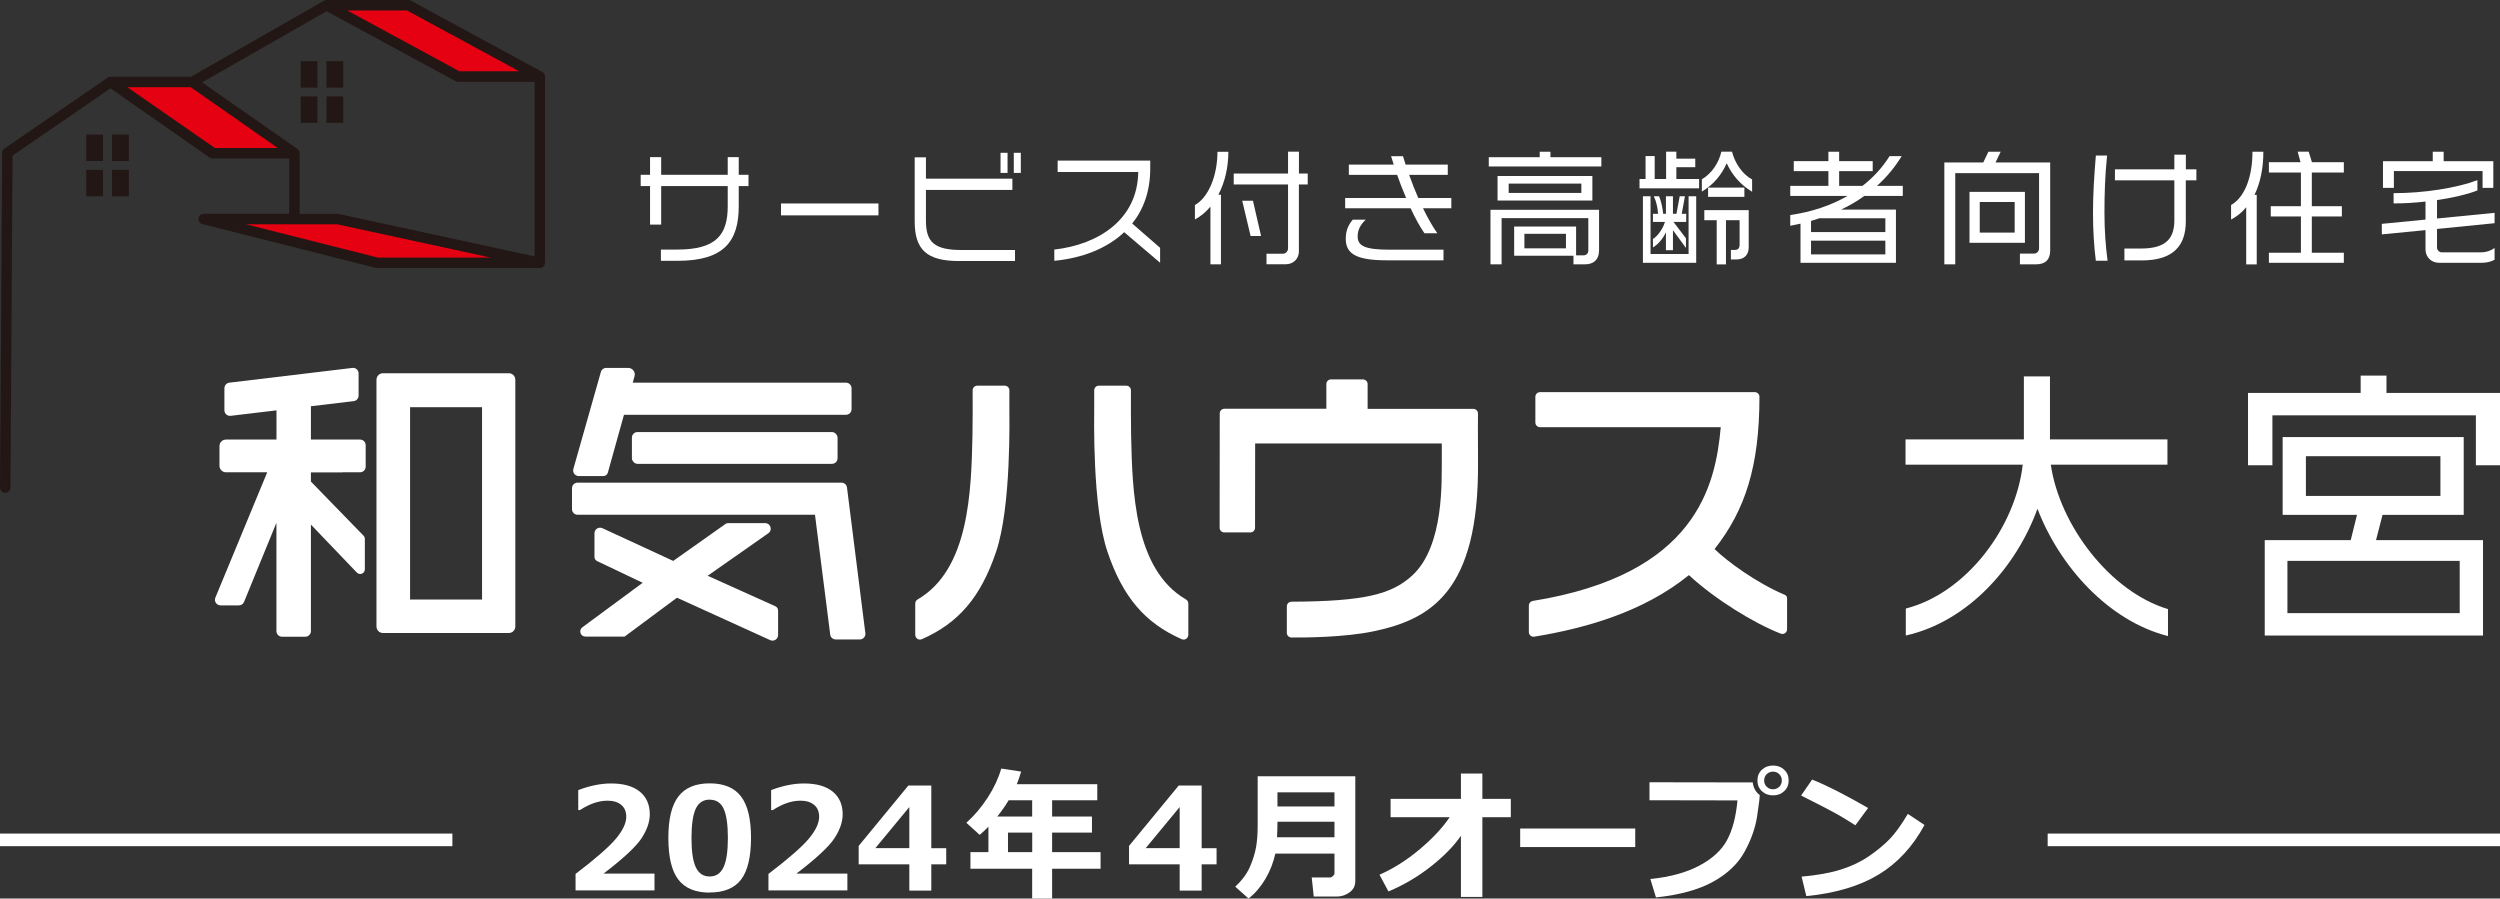 <?xml version="1.0" encoding="UTF-8"?><svg id="_レイヤー_2" xmlns="http://www.w3.org/2000/svg" viewBox="0 0 456.08 163.92"><rect x="0" y="0" width="456.08" height="163.92" fill="#333333" stroke="none"/><defs><style>.cls-1{fill:#221714;}.cls-1,.cls-2,.cls-3{stroke-width:0px;}.cls-2{fill:#e50012;}.cls-3{fill:#fff;}</style></defs><g id="_レイヤー_2-2"><polygon class="cls-2" points="53.71 27.96 38.78 27.96 20.17 14.96 35.09 14.96 53.71 27.96"/><polygon class="cls-2" points="98.48 47.96 68.84 47.96 37.17 39.96 61.55 39.96 98.48 47.96"/><polygon class="cls-2" points="98.48 13.96 83.56 13.96 59.57 .96 74.49 .96 98.48 13.96"/><rect class="cls-1" x="15.73" y="24.55" width="3.06" height="4.83"/><rect class="cls-1" x="20.44" y="24.55" width="3.06" height="4.83"/><rect class="cls-1" x="15.73" y="30.98" width="3.06" height="4.83"/><rect class="cls-1" x="20.44" y="30.98" width="3.06" height="4.83"/><rect class="cls-1" x="54.85" y="11.16" width="3.06" height="4.83"/><rect class="cls-1" x="59.56" y="11.16" width="3.06" height="4.83"/><rect class="cls-1" x="54.85" y="17.59" width="3.06" height="4.83"/><rect class="cls-1" x="59.56" y="17.59" width="3.06" height="4.83"/><path class="cls-1" d="M99.43,13.96h-.01c0-.34-.18-.67-.49-.84L74.95.12c-.14-.08-.3-.12-.46-.12h-14.92c-.17,0-.33.06-.47.14h0s-24.26,13.86-24.26,13.86h-14.67s-.08.01-.12.02c-.04,0-.08,0-.12.02-.09.02-.18.06-.25.11-.02,0-.04.01-.05.02L.8,27.1c-.26.18-.41.47-.41.78L0,88.95c0,.53.42.96.95.96h0c.52,0,.95-.42.96-.95l.38-60.57,17.87-12.27,18.07,12.62c.16.11.35.17.55.17h13.97v10.09h-15.58c-.48,0-.89.36-.95.84s.25.93.71,1.04l31.67,8c.08.02.15.03.23.03h29.64c.49,0,.9-.37.95-.85,0-.04,0-.07,0-.1h.01V13.96ZM74.25,1.91l20.46,11.09h-10.91L63.34,1.91h10.92ZM39.21,27l-15.99-11.09h11.57l15.88,11.09h-11.46ZM54.65,28.02c.02-.33-.12-.65-.4-.85l-17.38-12.14L59.58,2.05l23.52,12.75c.14.08.3.12.46.12h13.97v31.86l-35.77-7.75c-.07-.01-.13-.02-.2-.02h-6.89v-10.98h-.01ZM68.96,47l-24.11-6.09h16.6l28.12,6.09h-20.6Z"/><path class="cls-3" d="M62.51,86.16h3.18c.56,0,1.02-.46,1.02-1.02v-3.93c0-.56-.46-1.02-1.02-1.02h-8.97v-6.08l7.8-.93c.51-.06.9-.49.9-1.01v-4.04c0-.61-.52-1.09-1.13-1.01l-22.45,2.69c-.51.06-.9.5-.9,1.01v4.03c0,.61.53,1.08,1.14,1.01l8.36-1v5.33h-9.21c-.66,0-1.19.53-1.19,1.19v3.59c0,.66.53,1.19,1.19,1.19h7.52l-9.46,22.87c-.28.67.22,1.41.94,1.41h3.35c.41,0,.79-.25.94-.63l5.91-14.44v19.77c0,.56.46,1.02,1.02,1.02h4.25c.56,0,1.02-.46,1.02-1.02v-19.44l8.38,8.75c.53.55,1.46.18,1.46-.59v-5.55c0-.22-.09-.43-.24-.59l-9.6-9.87v-1.67h5.79Z"/><path class="cls-3" d="M92.82,68.09h-22.95c-.66,0-1.19.53-1.19,1.19v45.01c0,.66.53,1.19,1.19,1.19h22.95c.66,0,1.19-.53,1.19-1.19v-45.01c0-.66-.53-1.19-1.19-1.19ZM87.94,109.37h-13.13v-35.09h13.13v35.09Z"/><path class="cls-3" d="M114.6,67.12h-4c-.46-.01-.86.29-.98.73l-5.02,17.7c-.18.65.3,1.3.98,1.3h4.49c.38,0,.72-.25.82-.62l2.94-10.56h40.5c.56,0,1.02-.46,1.02-1.02v-3.82c0-.56-.46-1.02-1.02-1.02h-38.9l.33-1.18c.21-.76-.36-1.5-1.14-1.51Z"/><rect class="cls-3" x="115.28" y="78.82" width="37.52" height="5.8" rx="1.02" ry="1.02"/><path class="cls-3" d="M104.35,89.07v3.82c0,.56.46,1.02,1.02,1.02h43.31l2.78,21.86c.06.51.5.89,1.01.89h4.39c.61,0,1.09-.54,1.01-1.15l-3.35-26.57c-.06-.51-.5-.89-1.01-.89h-48.14c-.56,0-1.02.46-1.02,1.02Z"/><path class="cls-3" d="M122.8,102.32l-12.9-5.96c-.68-.31-1.45.18-1.45.92v4.31c0,.33.19.63.48.77l8.31,3.96-11,8.12c-.73.54-.35,1.69.55,1.69h7.16l9.55-7.09,17.01,7.74c.67.31,1.44-.19,1.44-.93v-4.48c0-.33-.2-.64-.5-.77l-12.35-5.56,11.07-7.76c.82-.57.41-1.85-.58-1.85h-6.75c-.18,0-.35.05-.49.16l-9.55,6.75Z"/><path class="cls-3" d="M166.97,115.84v-5.74c0-.31.17-.58.43-.74,9.44-5.48,9.79-19.78,10.01-30.03.05-2.25.04-6.35.03-8.12,0-.47.38-.85.85-.85h5c.47,0,.85.37.85.84,0,.59,0,1.55,0,3.03,0,1.89.37,18.21-2.43,26.46-2.81,8.29-6.85,12.97-13.53,15.92-.56.25-1.2-.16-1.2-.78Z"/><path class="cls-3" d="M216.79,115.84v-5.74c0-.31-.17-.58-.43-.74-9.44-5.48-9.79-19.78-10.01-30.03-.05-2.25-.04-6.35-.03-8.12,0-.47-.38-.85-.85-.85h-5c-.47,0-.85.37-.85.84,0,.59,0,1.55,0,3.03,0,1.89-.37,18.21,2.43,26.46,2.81,8.29,6.85,12.97,13.53,15.92.56.25,1.2-.16,1.2-.78Z"/><path class="cls-3" d="M248.63,69.21h-5.81c-.47,0-.85.38-.85.85v4.51h-18.6c-.47,0-.85.38-.85.85l-.02,20.86c0,.47.38.85.85.85h4.76c.47,0,.85-.38.85-.85l.02-15.38h34.05v2.98c-.07,3.34.57,15.75-5.48,21.19-3.71,3.33-8.56,4.64-21.94,4.7-.47,0-.85.38-.85.85v4.83c0,.47.37.84.84.85,2.43.02,9.64-.02,14.94-1.12,10.51-2.19,19.25-7.29,19.1-30.7-.03-5.18-.02-7.83-.01-9.04,0-.47-.38-.85-.85-.85h-19.28v-4.52c0-.47-.38-.85-.85-.85Z"/><path class="cls-3" d="M280.1,72.39v4.69c0,.47.38.85.85.85h32.97c-.95,10.65-4.47,26.89-34.29,31.7-.41.07-.72.42-.72.84v4.84c0,.52.47.92.98.84,9.13-1.49,19.86-4.44,28.22-11.23,4.72,4.37,11.86,8.79,16.77,10.68.55.21,1.14-.21,1.14-.8v-5.66c0-.27-.16-.52-.41-.62-5.21-2.2-10.49-6.09-12.82-8.35,5.59-7.12,8.18-15.04,8.19-27.78,0-.47-.38-.85-.85-.85h-39.18c-.47,0-.85.38-.85.85Z"/><path class="cls-3" d="M371.7,92.8c-3.78,10.46-12.53,20.55-24.02,23.14v-4.92c11.13-2.85,20.04-14.91,21.33-26.25h-21.38v-4.61h21.59v-11.49h4.76v11.49h21.43v4.61h-21.28c1.6,11.03,10.82,23.19,21.38,26.35v4.92c-10.82-2.74-19.78-12.68-23.82-23.25Z"/><path class="cls-3" d="M451.68,84.88v-9.11h-37.12v9.11h-4.45v-13.2h20.55v-3.16h4.71v3.16h20.71v13.2h-4.4ZM413.16,115.94v-17.4h15.69l1.14-4.61h-13.56v-14.19h33.03v14.19h-14.81l-1.19,4.61h19.52v17.4h-39.81ZM448.73,102.32h-31.43v9.53h31.43v-9.53ZM445.21,83.22h-24.54v7.25h24.54v-7.25Z"/><path class="cls-3" d="M134.77,33.93v3.7c0,6.44-2.74,9.95-11.14,9.95h-3.06v-2.05h2.97c7.17,0,9.22-2.72,9.22-7.92v-3.67h-12.14v7.03h-2.03v-7.03h-1.71v-2.05h1.71v-3.22h2.03v3.22h12.14v-3.22h2.01v3.22h1.78v2.05h-1.78Z"/><path class="cls-3" d="M142.48,39.29v-2.17h17.78v2.17h-17.78Z"/><path class="cls-3" d="M174.95,47.62c-5.93,0-8.08-2.12-8.08-7.21v-11.71h2.05v3.9h15.77v2.05h-15.77v5.64c0,3.88,1.55,5.32,6.48,5.32h9.77v2.01h-10.23ZM182.53,31.55v-3.67h1.28v3.67h-1.28ZM184.95,31.55v-3.67h1.28v3.67h-1.28Z"/><path class="cls-3" d="M205.1,42.35c-3.22,3.04-7.76,4.75-12.76,5.23v-2.05c8.06-.91,15.2-5.48,15.31-14.15h-14.7v-2.08h16.89v1.46c0,4.09-1.21,7.42-3.29,10.02l5.09,4.43v2.72l-6.55-5.57Z"/><path class="cls-3" d="M222.26,35.53h.48v12.69h-1.92v-10.52c-.8.94-1.73,1.76-2.83,2.33v-2.62c2.47-1.39,4.11-5.34,4.11-9.72h1.99c0,2.81-.62,5.57-1.83,7.85ZM236.96,33.65v12.21c0,1.35-1,2.35-2.42,2.35h-3.49v-1.92h2.99c.52,0,.94-.46.94-.98v-11.66h-9.91v-1.99h9.91v-3.99h1.99v3.99h1.6v1.99h-1.6ZM228.15,43.06l-1.53-6.44h1.96l1.48,6.44h-1.92Z"/><path class="cls-3" d="M259.6,37.99c.84,1.73,1.73,3.31,2.62,4.57h-2.35c-.87-1.26-1.73-2.83-2.53-4.57h-11.94v-1.87h11.12c-.59-1.37-1.14-2.81-1.64-4.22h-8.81v-1.87h8.19c-.16-.5-.32-1.03-.48-1.53h2.17c.16.5.32,1.03.48,1.53h7.69v1.87h-7.05c.5,1.41,1.07,2.85,1.67,4.22h6.03v1.87h-5.16ZM253.09,47.49c-5.32,0-7.58-1-7.58-3.9,0-1.21.27-2.33,1.28-3.52h2.35c-.96.96-1.46,1.83-1.46,3.06,0,1.71,1.28,2.42,5.82,2.42h9.84v1.94h-10.25Z"/><path class="cls-3" d="M271.6,30.37v-1.69h9.29v-1h1.96v1h9.29v1.69h-20.54ZM289.22,48.22h-2.17v-1.57h-10.82v-5.32h11.3v5.25h1.39c.5,0,.84-.39.84-.87v-5.91h-15.82v8.42h-2.03v-9.95h19.81v7.37c0,1.78-1.07,2.58-2.51,2.58ZM273.2,36.58v-4.47h17.3v4.47h-17.3ZM288.49,33.49h-13.26v1.71h13.26v-1.71ZM285.68,42.65h-7.58v2.65h7.58v-2.65Z"/><path class="cls-3" d="M299.1,34.36v-1.71h1.1v-4.18h1.67v4.18h2.08v-4.98h1.87v1.28h3.45v1.55h-3.45v2.15h4.15v1.71h-10.86ZM299.72,47.94v-12.14h1.39v10.54h6.94v-10.54h1.39v12.14h-9.72ZM305.29,40.48l2.28,2.99v1.76l-2.37-3.24v3.65h-1.28v-3.26c-.55,1.16-1.39,2.17-2.37,2.76v-1.55c.75-.41,1.8-1.76,2.19-3.1h-2.19v-1.48h.94c-.09-1.12-.3-2.21-.78-3.2h.96c.36.82.62,1.99.75,3.2h.5v-3.2h1.28v3.2h.64l.59-3.2h.96l-.59,3.2h.82v1.48h-2.33ZM315.01,29.77c-.89,2.05-2.42,3.95-4.54,5.18v-2.24c1.73-1,3.08-2.92,3.56-5.04h1.94c.55,2.12,1.89,4.11,3.67,5.07v2.24c-2.17-1.3-3.7-3.13-4.63-5.2ZM316.84,47.33h-1.07v-1.73h.68c.68,0,.91-.37.91-1v-4.43h-2.49v8.06h-1.69v-8.06h-2.26v-1.83h8.1v6.8c0,1.32-.8,2.19-2.19,2.19ZM311.61,35.91v-1.69h6.62v1.69h-6.62Z"/><path class="cls-3" d="M340.13,35.73c-1.32.96-2.74,1.8-4.27,2.51h10.02v9.7h-17.41v-7.14c-.62.14-1.26.27-1.87.39v-1.96c3.95-.57,7.46-1.76,10.45-3.49h-10.45v-1.83h6.96v-2.69h-6.32v-1.83h6.32v-1.71h1.96v1.71h6.12v1.83h-6.12v2.69h4.25c1.99-1.53,3.65-3.36,4.95-5.43h2.21c-1.28,2.08-2.78,3.88-4.52,5.43h4.72v1.83h-7.01ZM343.95,39.82h-12.05c-.48.18-.98.32-1.51.48v2.03h13.56v-2.51ZM343.95,43.9h-13.56v2.51h13.56v-2.51Z"/><path class="cls-3" d="M371.49,48.22h-2.99v-1.96h2.6c.48,0,.89-.43.89-.94v-13.74h-15.29v16.64h-1.99v-18.58h7.1l.94-1.96h2.24l-.94,1.96h9.97v16.07c0,1.58-.82,2.51-2.53,2.51ZM359.3,44.29v-9.29h10.11v9.29h-10.11ZM367.54,36.85h-6.37v5.59h6.37v-5.59Z"/><path class="cls-3" d="M382.35,47.58c-.32-2.49-.52-5.45-.52-8.72s.2-6.69.52-10.48h2.05c-.39,3.7-.48,7.19-.48,10.45s.23,6.19.57,8.74h-2.15ZM398.76,32.9v7.49c0,4.31-2.15,7.12-8.03,7.12h-3.17v-2.17h3.06c4.84,0,6.05-2.15,6.05-5.16v-7.28h-10.84v-2.01h10.84v-2.67h2.1v2.67h1.92v2.01h-1.92Z"/><path class="cls-3" d="M411.29,35.55h.41v12.69h-1.92v-10.43c-.78.94-1.69,1.69-2.76,2.24v-2.65c2.4-1.35,3.9-4.93,3.9-9.72h1.99c0,3.06-.57,5.73-1.62,7.87ZM413.92,47.94v-1.83h5.84v-6.62h-5.5v-1.87h5.5v-6.14h-5.84v-1.89h5.77l-.52-1.92h2.01l.59,1.92h5.82v1.89h-5.84v6.14h5.48v1.87h-5.48v6.62h5.84v1.83h-13.67Z"/><path class="cls-3" d="M452.74,47.94h-7.81c-1.35,0-2.44-1.03-2.44-2.42v-3.54l-7.97.78v-1.92l7.97-.78v-3.29c-1.94.23-3.95.34-5.82.34v-1.87c5.52,0,11.5-.94,15.29-2.37v1.87c-1.85.73-4.5,1.35-7.37,1.76v3.36l10.5-1.03v1.89l-10.5,1.05v3.38c0,.48.41.89.89.89h7.1c.96,0,1.78-.27,2.51-.8v2.15c-.71.39-1.51.55-2.35.55ZM452.9,34.27v-3.06h-16.18v3.06h-1.99v-4.86h9.08v-1.73h1.99v1.73h9.06v4.86h-1.96Z"/><path class="cls-3" d="M119.42,162.44h-14.42v-3.01c3.65-2.78,6.1-4.92,7.36-6.42,1.26-1.51,1.89-2.84,1.89-4.01,0-.93-.3-1.65-.91-2.16-.61-.51-1.44-.77-2.5-.77-1.61,0-3.28.57-5.03,1.71h-.32v-3.64c2.1-.8,4.1-1.21,6-1.21,2.26,0,4,.49,5.22,1.48,1.22.99,1.83,2.37,1.83,4.15,0,1.37-.5,2.82-1.49,4.35-1,1.53-3.31,3.68-6.94,6.46h9.29v3.08Z"/><path class="cls-3" d="M129.47,162.84c-2.6,0-4.5-.79-5.72-2.37-1.21-1.58-1.82-4.11-1.82-7.6s.61-5.98,1.83-7.57,3.12-2.39,5.71-2.39,4.49.79,5.71,2.38,1.83,4.11,1.83,7.56-.61,6.05-1.82,7.62-3.12,2.35-5.73,2.35ZM129.47,145.88c-1.18,0-2.03.56-2.55,1.67-.51,1.11-.77,2.89-.77,5.34s.26,4.21.79,5.33,1.37,1.68,2.53,1.68,2-.57,2.53-1.7.79-2.91.79-5.33-.26-4.21-.77-5.32c-.51-1.11-1.36-1.66-2.55-1.66Z"/><path class="cls-3" d="M154.61,162.44h-14.42v-3.01c3.65-2.78,6.1-4.92,7.36-6.42,1.26-1.51,1.89-2.84,1.89-4.01,0-.93-.3-1.65-.91-2.16-.61-.51-1.44-.77-2.5-.77-1.61,0-3.28.57-5.03,1.71h-.32v-3.64c2.1-.8,4.1-1.21,6-1.21,2.26,0,4,.49,5.22,1.48,1.22.99,1.83,2.37,1.83,4.15,0,1.37-.5,2.82-1.49,4.35-1,1.53-3.31,3.68-6.94,6.46h9.29v3.08Z"/><path class="cls-3" d="M172.62,157.68h-2.72v4.8h-4.01v-4.8h-9.24v-3.36l9.06-11.01h4.19v11.43h2.72v2.95ZM165.89,154.73v-7.5l-6.2,7.5h6.2Z"/><path class="cls-3" d="M200.78,158.49h-8.84v5.43h-3.64v-5.43h-11.26v-3.03h3.28v-4.65c-.5.52-1.03,1.02-1.59,1.5l-2.44-2.21c1.45-1.29,2.74-2.81,3.89-4.58,1.15-1.77,1.97-3.54,2.48-5.31l3.63.55c-.25.86-.52,1.63-.79,2.3h14.68v2.93h-8.24v2.97h7.27v2.93h-7.27v3.57h8.84v3.03ZM184.01,145.99c-.63,1.05-1.32,2.04-2.07,2.97h6.36v-2.97h-4.29ZM183.89,155.46h4.42v-3.57h-4.42v3.57Z"/><path class="cls-3" d="M221.94,157.68h-2.72v4.8h-4.01v-4.8h-9.24v-3.36l9.06-11.01h4.19v11.43h2.72v2.95ZM215.21,154.73v-7.5l-6.2,7.5h6.2Z"/><path class="cls-3" d="M247.24,160.8c0,.83-.35,1.5-1.05,2-.7.5-1.47.76-2.33.76h-4.19l-.37-3.48h3.33c.16,0,.34-.08.53-.25.19-.17.29-.32.29-.48v-3.62h-10.79c-.36,1.63-.96,3.18-1.82,4.63-.86,1.45-1.88,2.64-3.07,3.56l-2.42-2.16c1.23-1.14,2.12-2.35,2.67-3.61s.92-2.46,1.12-3.57c.2-1.12.3-2.49.3-4.13v-8.84h17.81v19.18ZM243.45,152.75v-2.84h-10.4c0,1.01-.03,1.96-.08,2.84h10.47ZM243.45,147.13v-2.58h-10.4v2.58h10.4Z"/><path class="cls-3" d="M266.53,152.46c-1.27,1.85-3.08,3.7-5.44,5.57-2.36,1.87-4.95,3.4-7.79,4.6l-1.64-3.05c2.52-1.11,4.96-2.65,7.31-4.62,2.35-1.97,4.18-3.93,5.5-5.88h-10.78v-3.34h12.83v-4.62h3.91v4.62h5.19v3.34h-5.19v14.55h-3.91v-11.17Z"/><path class="cls-3" d="M298.32,154.53h-20.99v-3.38h20.99v3.38Z"/><path class="cls-3" d="M321.03,145.02v.03c0,.49-.16,1.79-.48,3.89s-1.08,4.25-2.28,6.44c-1.2,2.19-3.11,4.02-5.74,5.47-2.63,1.46-6.1,2.41-10.43,2.87l-1.02-3.36c3.55-.36,6.53-1.17,8.91-2.43s4.08-2.81,5.08-4.67,1.63-4.27,1.9-7.24l-16.05-.03v-3.28l18.83.03c.14,1.02.57,1.78,1.27,2.29ZM326.31,142.38c0,.79-.27,1.44-.81,1.95s-1.22.77-2.04.77-1.5-.26-2.04-.77-.81-1.16-.81-1.95.27-1.44.81-1.95,1.22-.77,2.04-.77,1.5.26,2.04.77.81,1.16.81,1.95ZM324.6,141.24c-.31-.31-.69-.47-1.15-.47s-.84.16-1.15.47c-.31.31-.46.69-.46,1.14s.15.83.46,1.14c.31.31.69.47,1.15.47s.84-.16,1.15-.47c.31-.31.46-.69.46-1.14s-.15-.83-.46-1.14Z"/><path class="cls-3" d="M340.8,147.41l-2.32,3.15c-1.25-.8-2.36-1.48-3.33-2.03-.97-.55-3.16-1.68-6.57-3.4l2.01-2.91c2.66,1.06,6.06,2.79,10.22,5.19ZM351.09,150.5c-2.15,3.97-4.96,7-8.42,9.08s-7.84,3.38-13.14,3.9l-.86-3.55c2.89-.26,5.31-.7,7.24-1.32s3.62-1.43,5.07-2.43c1.45-1,2.69-2.02,3.71-3.06,1.02-1.04,2.14-2.58,3.36-4.64l3.05,2.03Z"/><rect class="cls-3" x="0" y="152.07" width="82.53" height="2.3"/><rect class="cls-3" x="373.56" y="152.07" width="82.53" height="2.3"/></g></svg>